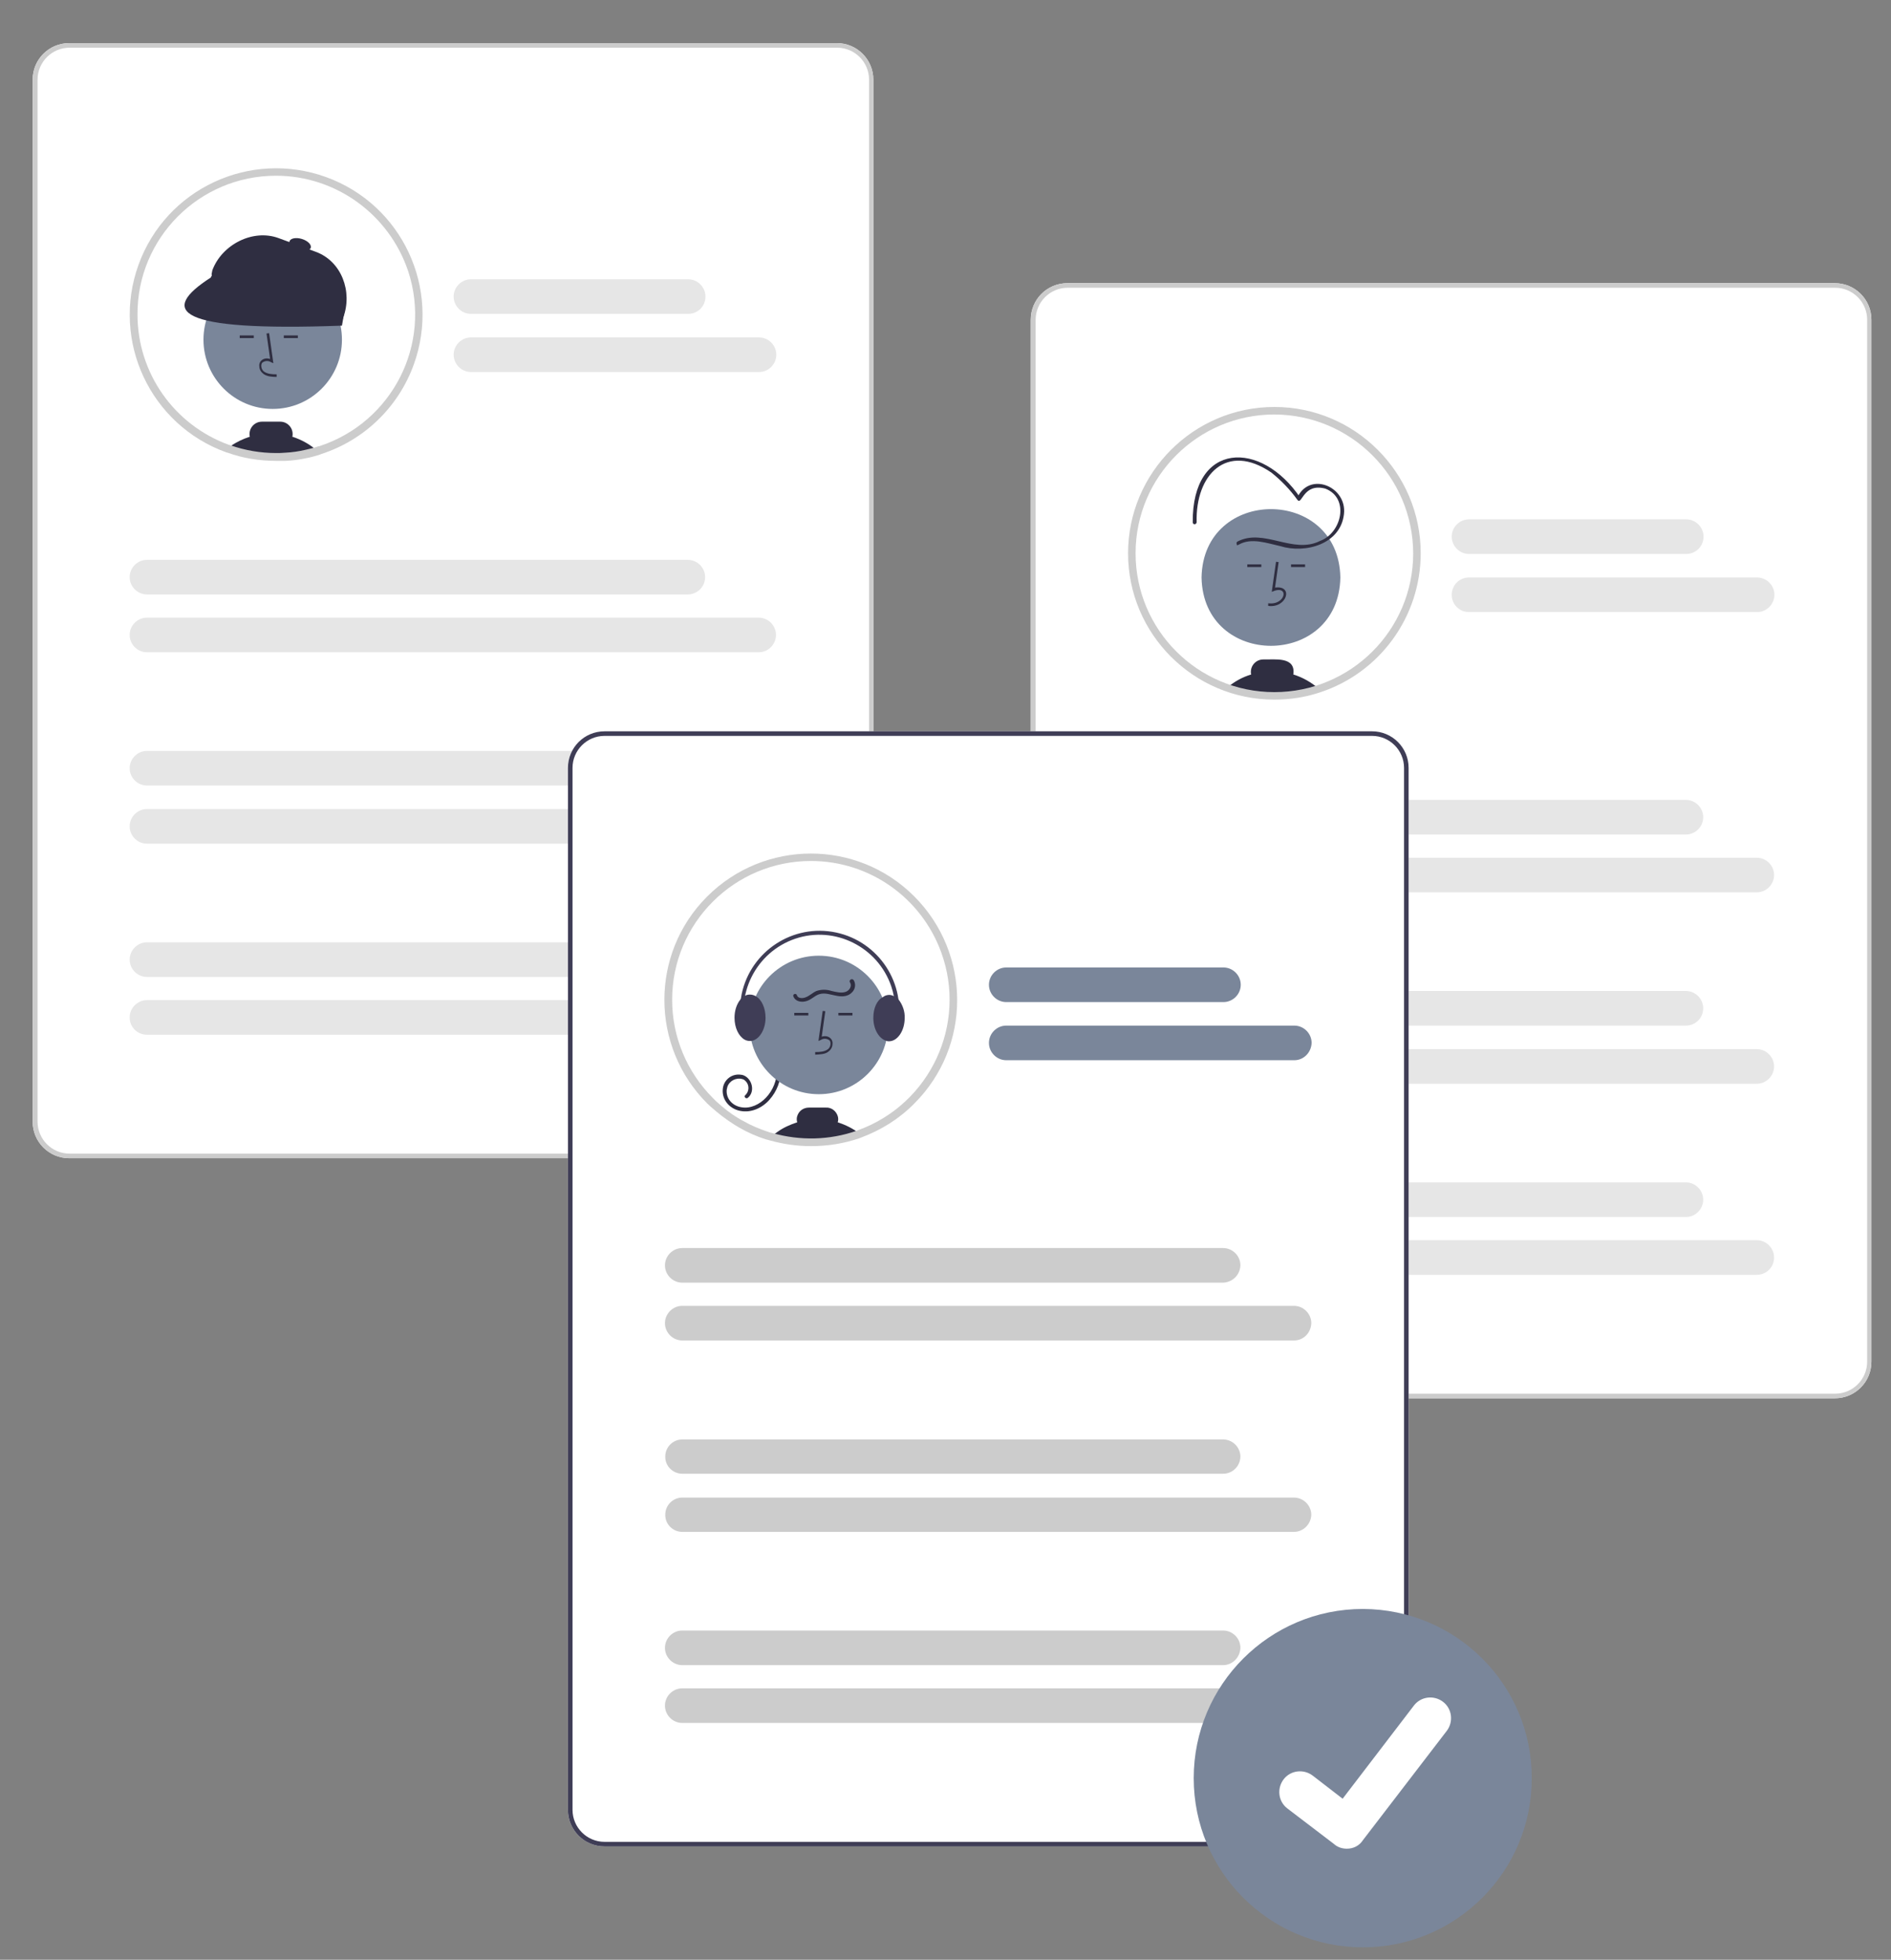 <?xml version="1.0" encoding="utf-8"?>
<!-- Generator: Adobe Illustrator 19.0.0, SVG Export Plug-In . SVG Version: 6.00 Build 0)  -->
<svg version="1.1" id="b7fc7e4c-51e5-4fe3-b97e-62ed59ece7d1"
	 xmlns="http://www.w3.org/2000/svg" xmlns:xlink="http://www.w3.org/1999/xlink" x="0px" y="0px" viewBox="-1228.4 900 579 600"
	 style="enable-background:new -1228.4 900 579 600;" xml:space="preserve">
<rect x="-1228.4" y="900" width="579" height="600" fill="#808080" stroke="none"/>
<style type="text/css">
	.st0{fill:#FFFFFF;}
	.st1{fill:#7A869A;}
	.st2{fill:#2F2E41;}
	.st3{fill:#CCCCCC;}
	.st4{fill:#F2F2F2;}
	.st5{fill:#E6E6E6;}
	.st6{fill:#3F3D56;}
</style>
<path class="st0" d="M-972.2,1254.6h-235c-6.2,0-11.2-5-11.2-11.2v-319c0-6.2,5-11.2,11.2-11.2h235c6.2,0,11.2,5,11.2,11.2v319
	C-961,1249.6-966,1254.6-972.2,1254.6z"/>
<path class="st0" d="M-1100.3,996.3c0,18.9-12.2,35.7-30.1,41.5c-0.3,0.1-0.5,0.2-0.8,0.2c-1.1,0.3-2.3,0.6-3.5,0.9
	c-2.1,0.5-4.3,0.8-6.4,0.9c-0.9,0.1-1.9,0.1-2.8,0.1c-4.9,0-9.8-0.8-14.4-2.4c-0.1,0-0.3-0.1-0.4-0.1c-22.7-8.2-34.4-33.2-26.2-55.9
	c8.2-22.7,33.2-34.4,55.9-26.2C-1111.8,961.5-1100.3,977.9-1100.3,996.3L-1100.3,996.3z"/>
<circle class="st1" cx="-1144.9" cy="1004" r="21.2"/>
<path class="st2" d="M-1143.7,1015.4l0-0.8c-1.5,0-2.8-0.1-3.8-0.8c-0.6-0.4-0.9-1.1-0.9-1.8c0-0.4,0.1-0.9,0.5-1.1
	c0.8-0.5,1.7-0.5,2.5,0l0.7,0.3l-1.3-9.2l-0.8,0.1l1.1,7.8c-0.9-0.3-1.9-0.2-2.6,0.4c-0.5,0.4-0.8,1.1-0.7,1.8c0,1,0.5,1.8,1.3,2.4
	C-1146.6,1015.3-1145,1015.4-1143.7,1015.4z"/>
<rect x="-1155" y="1002.7" class="st2" width="4.3" height="0.8"/>
<rect x="-1141.5" y="1002.7" class="st2" width="4.3" height="0.8"/>
<path class="st2" d="M-1138.9,1033.7c0.1-0.3,0.1-0.5,0.1-0.8c0-2.1-1.7-3.8-3.8-3.8h-5.6c-2.1,0-3.8,1.7-3.8,3.8
	c0,0.3,0,0.5,0.1,0.8c-2.1,0.7-4.1,1.6-5.9,2.9c-0.3,0.2-0.7,0.5-1,0.8c0.1,0,0.3,0.1,0.4,0.1c4.6,1.6,9.5,2.4,14.4,2.4
	c1,0,1.9,0,2.8-0.1c2.2-0.1,4.3-0.4,6.4-0.9c1.2-0.3,2.3-0.6,3.5-0.9C-1133.4,1036.1-1136.1,1034.6-1138.9,1033.7z"/>
<path class="st2" d="M-1139.6,1039.3c-0.5,0-1,0.2-1.4,0.5c2.2-0.1,4.3-0.4,6.4-0.9L-1139.6,1039.3z"/>
<path class="st2" d="M-1125.7,998.9l-36.9-13.5c-0.8-0.3-1.2-1.2-0.9-2l0.1-0.6c2.9-7.9,12.4-12.8,20.3-9.9l11.4,4.2
	c7.9,2.9,11.3,12.2,8.4,20.1l-0.3,0.9C-1123.9,998.8-1124.9,999.2-1125.7,998.9z"/>
<path class="st2" d="M-1123.7,999.7c-51.4,1.9-55.9-4.6-40.2-14.7l3.3-6.1l38.1,13.9L-1123.7,999.7z"/>
<ellipse transform="matrix(-0.958 -0.288 0.288 -0.958 -2506.58 1581.57)" class="st2" cx="-1137" cy="975.1" rx="3.4" ry="1.8"/>
<path class="st3" d="M-1143.9,1041.1c-5,0-10.1-0.8-14.8-2.5l-0.4-0.1c-23.3-8.4-35.3-34.1-26.9-57.4c8.4-23.3,34.1-35.3,57.4-26.9
	c23.3,8.4,35.3,34.1,26.9,57.4c-4.7,13-15.1,23.1-28.3,27.4c-0.3,0.1-0.5,0.2-0.8,0.3c-1.1,0.3-2.3,0.7-3.5,0.9
	c-2.2,0.5-4.4,0.8-6.6,0.9C-1141.9,1041.1-1142.9,1041.1-1143.9,1041.1z M-1143.9,953.8c-23.4,0-42.5,19-42.4,42.5
	c0,17.9,11.2,33.8,28,39.9l0.4,0.1c4.5,1.6,9.3,2.4,14,2.4c0.9,0,1.8,0,2.8-0.1c2.1-0.1,4.2-0.4,6.3-0.9c1.2-0.3,2.3-0.5,3.4-0.9
	c0.3-0.1,0.5-0.2,0.8-0.2c22.3-7.3,34.5-31.2,27.2-53.5C-1109.2,965.7-1125.5,953.8-1143.9,953.8z"/>
<path class="st4" d="M-1203.3,1130.5"/>
<path class="st3" d="M-972.2,1254.6h-235c-6.2,0-11.2-5-11.2-11.2v-319c0-6.2,5-11.2,11.2-11.2h235c6.2,0,11.2,5,11.2,11.2v319
	C-961,1249.6-966,1254.6-972.2,1254.6z M-1207.1,914.6c-5.4,0-9.8,4.4-9.8,9.8v319c0,5.4,4.4,9.8,9.8,9.8h235c5.4,0,9.8-4.4,9.8-9.8
	v-319c0-5.4-4.4-9.8-9.8-9.8H-1207.1z"/>
<path class="st5" d="M-1017.7,996.1h-66.5c-2.9,0-5.3-2.4-5.3-5.3c0-2.9,2.4-5.3,5.3-5.3h66.5c2.9,0,5.3,2.4,5.3,5.3
	C-1012.4,993.8-1014.8,996.1-1017.7,996.1z"/>
<path class="st5" d="M-996,1013.9h-88.2c-2.9,0-5.3-2.4-5.3-5.3c0-2.9,2.4-5.3,5.3-5.3h88.2c2.9,0,5.3,2.4,5.3,5.3
	C-990.7,1011.5-993.1,1013.9-996,1013.9z"/>
<path class="st5" d="M-1017.8,1082h-165.6c-2.9,0-5.3-2.4-5.3-5.3s2.4-5.3,5.3-5.3h165.6c2.9,0,5.3,2.4,5.3,5.3
	S-1014.9,1082-1017.8,1082L-1017.8,1082z"/>
<path class="st5" d="M-996.1,1099.7h-187.3c-2.9,0-5.3-2.4-5.3-5.3s2.4-5.3,5.3-5.3h187.3c2.9,0,5.3,2.4,5.3,5.3
	S-993.2,1099.7-996.1,1099.7z"/>
<path class="st5" d="M-1017.8,1140.5h-165.6c-2.9,0-5.3-2.4-5.3-5.3s2.4-5.3,5.3-5.3c0,0,0,0,0,0h165.6c2.9,0,5.3,2.4,5.3,5.3
	C-1012.5,1138.2-1014.9,1140.5-1017.8,1140.5z"/>
<path class="st5" d="M-996.1,1158.3h-187.3c-2.9,0-5.3-2.4-5.3-5.3s2.4-5.3,5.3-5.3c0,0,0,0,0,0h187.3c2.9,0,5.3,2.4,5.3,5.3
	C-990.8,1155.9-993.2,1158.3-996.1,1158.3C-996.1,1158.3-996.1,1158.3-996.1,1158.3z"/>
<path class="st5" d="M-1017.8,1199.1h-165.6c-2.9,0-5.3-2.4-5.3-5.3s2.4-5.3,5.3-5.3c0,0,0,0,0,0h165.6c2.9,0,5.3,2.4,5.3,5.3
	C-1012.5,1196.7-1014.9,1199.1-1017.8,1199.1z"/>
<path class="st5" d="M-996.1,1216.8h-187.3c-2.9,0-5.3-2.3-5.3-5.3c0-2.9,2.4-5.3,5.3-5.3c0,0,0,0,0,0h187.3c2.9,0,5.3,2.4,5.3,5.3
	C-990.8,1214.5-993.2,1216.8-996.1,1216.8C-996.1,1216.8-996.1,1216.8-996.1,1216.8z"/>
<path class="st0" d="M-666.6,1328.1l-235,0c-6.2,0-11.2-5-11.2-11.2l0-319c0-6.2,5-11.2,11.2-11.2l235,0c6.2,0,11.2,5,11.2,11.2
	l0,319C-655.4,1323.1-660.4,1328.1-666.6,1328.1z"/>
<path class="st3" d="M-666.6,1328.1l-235,0c-6.2,0-11.2-5-11.2-11.2l0-319c0-6.2,5-11.2,11.2-11.2l235,0c6.2,0,11.2,5,11.2,11.2
	l0,319C-655.4,1323.1-660.4,1328.1-666.6,1328.1z M-901.5,988.1c-5.4,0-9.8,4.4-9.8,9.8l0,319c0,5.4,4.4,9.8,9.8,9.8l235,0
	c5.4,0,9.8-4.4,9.8-9.8l0-319c0-5.4-4.4-9.8-9.8-9.8L-901.5,988.1z"/>
<path class="st0" d="M-794.5,1069.4c0,24.1-19.5,43.6-43.6,43.6c-24.1,0-43.6-19.5-43.6-43.6c0-24.1,19.5-43.6,43.6-43.6
	C-814.1,1025.7-794.6,1045.3-794.5,1069.4z"/>
<path class="st1" d="M-818,1076.8c-0.5,27.9-42,27.9-42.5,0C-860,1048.9-818.5,1048.9-818,1076.8z"/>
<path class="st2" d="M-840.1,1085.5l0-0.8c5.5,0.7,6.6-6,1.1-3.5l1.3-9.2l0.8,0.1l-1.1,7.8C-832.2,1079.1-834.4,1086.3-840.1,1085.5
	z"/>
<rect x="-833.1" y="1072.8" class="st2" width="4.3" height="0.8"/>
<rect x="-846.5" y="1072.8" class="st2" width="4.3" height="0.8"/>
<path class="st2" d="M-832.4,1106.5c0.8-5.6-5.7-4.5-9.2-4.6c-2.1,0-3.8,1.7-3.8,3.8c0,0.3,0,0.5,0.1,0.8c-2.7,0.8-5.2,2.2-7.3,4
	c9,3.1,18.8,3.3,27.9,0.3C-826.9,1108.9-829.5,1107.4-832.4,1106.5z"/>
<path class="st2" d="M-849.2,1066.8c3.9-2.3,8.7-0.5,12.8,0.4c7.7,2.4,18.5-0.6,19.5-9.8c1-8.5-10.7-13.3-14.4-4.8l1.1-0.1
	c-12.1-18-33.2-17.3-33,7.4c0,0.8,1.1,0.8,1.2,0c-0.4-14.6,9.2-24.6,22.9-15.2c3,2.4,5.7,5.2,8,8.4c1.4,1.6,1.7-5.3,8.5-3.5
	c7.5,2.9,5,13.6-1.6,16c-8.3,4.2-17.2-4-25.3,0.2c-0.3,0.2-0.4,0.5-0.2,0.8C-849.9,1066.9-849.5,1067-849.2,1066.8L-849.2,1066.8z"
	/>
<path class="st3" d="M-838.2,1114.2c-24.7,0-44.8-20.1-44.8-44.8c0-24.7,20.1-44.8,44.8-44.8c24.7,0,44.8,20.1,44.8,44.8
	c0,19.4-12.5,36.6-30.9,42.6C-828.8,1113.5-833.5,1114.2-838.2,1114.2z M-838.2,1026.9c-23.4,0-42.5,19-42.5,42.5
	c0,23.4,19,42.5,42.5,42.5c23.4,0,42.5-19,42.5-42.5c0,0,0,0,0,0C-795.8,1045.9-814.8,1027-838.2,1026.9z"/>
<path class="st5" d="M-712.1,1069.6l-66.5,0c-2.9,0-5.3-2.4-5.3-5.3s2.4-5.3,5.3-5.3h66.5c2.9,0,5.3,2.4,5.3,5.3
	C-706.8,1067.3-709.2,1069.6-712.1,1069.6C-712.1,1069.6-712.1,1069.6-712.1,1069.6z"/>
<path class="st5" d="M-690.4,1087.4h-88.2c-2.9,0-5.3-2.3-5.3-5.3c0-2.9,2.3-5.3,5.3-5.3c0,0,0,0,0,0l88.2,0c2.9,0,5.3,2.4,5.3,5.3
	S-687.5,1087.4-690.4,1087.4z"/>
<path class="st5" d="M-712.2,1155.5l-165.6,0c-2.9,0-5.3-2.4-5.3-5.3s2.4-5.3,5.3-5.3l165.6,0c2.9,0,5.3,2.4,5.3,5.3
	S-709.3,1155.5-712.2,1155.5C-712.2,1155.5-712.2,1155.5-712.2,1155.5z"/>
<path class="st5" d="M-690.5,1173.2l-187.3,0c-2.9,0-5.3-2.4-5.3-5.3s2.4-5.3,5.3-5.3l187.3,0c2.9,0,5.3,2.4,5.3,5.3
	S-687.6,1173.2-690.5,1173.2L-690.5,1173.2z"/>
<path class="st5" d="M-712.2,1214l-165.6,0c-2.9,0-5.3-2.4-5.3-5.3c0-2.9,2.4-5.3,5.3-5.3l165.6,0c2.9,0,5.3,2.4,5.3,5.3
	C-706.9,1211.7-709.3,1214-712.2,1214z"/>
<path class="st5" d="M-690.5,1231.8l-187.3,0c-2.9,0-5.3-2.4-5.3-5.3s2.4-5.3,5.3-5.3l187.3,0c2.9,0,5.3,2.4,5.3,5.3
	S-687.6,1231.8-690.5,1231.8z"/>
<path class="st5" d="M-712.2,1272.6l-165.6,0c-2.9,0-5.3-2.4-5.3-5.3c0-2.9,2.4-5.3,5.3-5.3c0,0,0,0,0,0l165.6,0
	c2.9,0,5.3,2.4,5.3,5.3C-706.9,1270.2-709.3,1272.6-712.2,1272.6C-712.2,1272.6-712.2,1272.6-712.2,1272.6z"/>
<path class="st5" d="M-690.5,1290.3l-187.3,0c-2.9,0-5.3-2.4-5.3-5.3s2.4-5.3,5.3-5.3c0,0,0,0,0,0l187.3,0c2.9,0,5.3,2.4,5.3,5.3
	C-685.2,1288-687.6,1290.3-690.5,1290.3z"/>
<path class="st0" d="M-808.3,1465.3h-235c-6.2,0-11.2-5-11.2-11.2v-319c0-6.2,5-11.2,11.2-11.2h235c6.2,0,11.2,5,11.2,11.2v319
	C-797.2,1460.3-802.2,1465.3-808.3,1465.3z"/>
<path class="st0" d="M-1023.7,1206.1c0,11.6,4.6,22.7,12.8,30.9c0.3,0.3,0.7,0.7,1,1c2.1,2,4.4,3.8,6.9,5.3c0.5,0.3,1,0.6,1.4,0.8
	c2.5,1.4,5.1,2.6,7.9,3.5c0.5,0.2,1,0.3,1.4,0.4c8.7,2.5,18,2.2,26.5-0.7c0.2-0.1,0.3-0.1,0.5-0.2c22.7-8.2,34.3-33.3,26.1-55.9
	c-8.2-22.7-33.3-34.3-55.9-26.1C-1012.2,1171.3-1023.7,1187.7-1023.7,1206.1L-1023.7,1206.1z"/>
<path class="st2" d="M-989.3,1227.5c0,3.4-1.2,6.6-3.5,9.2c-2.2,2.5-5.6,4.1-9,3.4c-3.1-0.6-5.6-3.3-5.3-6.6
	c0.2-2.7,2.5-4.7,5.2-4.5c0.3,0,0.5,0.1,0.8,0.1c2.9,0.8,4.1,5,1.7,7c-0.6,0.5-1.4-0.4-0.8-0.8c1.2-1.1,1.3-3,0.2-4.2
	c-0.3-0.3-0.6-0.6-1-0.7c-2-0.6-4.1,0.5-4.7,2.4c-0.1,0.3-0.1,0.6-0.2,0.9c-0.2,2.8,1.9,4.9,4.5,5.3c2.8,0.5,5.6-0.9,7.5-2.9
	c2.2-2.3,3.4-5.4,3.4-8.5c0-0.3,0.3-0.6,0.6-0.6C-989.6,1226.9-989.3,1227.2-989.3,1227.5z"/>
<circle class="st1" cx="-977.7" cy="1213.8" r="21.2"/>
<path class="st2" d="M-978.8,1222.9l0-0.8c1.5,0,2.8-0.1,3.8-0.8c0.6-0.4,0.9-1.1,0.9-1.8c0-0.4-0.1-0.9-0.5-1.1
	c-0.8-0.5-1.7-0.5-2.5,0l-0.7,0.3l1.3-9.2l0.8,0.1l-1.1,7.8c0.9-0.3,1.9-0.2,2.6,0.4c0.5,0.4,0.8,1.1,0.7,1.8c0,1-0.5,1.8-1.3,2.4
	C-975.8,1222.8-977.4,1222.8-978.8,1222.9z"/>
<rect x="-971.7" y="1210.1" class="st2" width="4.3" height="0.8"/>
<rect x="-985.2" y="1210.1" class="st2" width="4.3" height="0.8"/>
<path class="st2" d="M-992.2,1248c8.7,2.5,18,2.2,26.5-0.7c0.2-0.1,0.3-0.1,0.5-0.2c-2-1.6-4.3-2.7-6.7-3.5c0.2-0.6,0.2-1.3,0-1.9
	c-0.5-1.6-2-2.7-3.6-2.6h-5.2c-1.7,0-3.1,1-3.6,2.6c-0.2,0.6-0.2,1.3,0,1.9c-2.1,0.7-4.2,1.6-6,2.9c-0.4,0.3-0.7,0.5-1.1,0.8
	C-991.6,1247.6-991.9,1247.8-992.2,1248z"/>
<path class="st6" d="M-961,1211.6c0,3.6,1.8,6.5,4.1,7.1c0.2,0.1,0.5,0.1,0.7,0.1c2.6,0,4.8-3.2,4.8-7.1c0.1-2-0.6-4-1.8-5.6
	c-0.4-0.5-0.9-0.9-1.4-1.1c-0.5-0.2-1-0.4-1.5-0.4c-0.7,0-1.4,0.2-2,0.7C-959.9,1206.2-961,1208.7-961,1211.6z"/>
<path class="st6" d="M-1003.5,1211.6c0,3.1,1.3,5.7,3.1,6.7c0.5,0.3,1.1,0.4,1.6,0.4c0.1,0,0.3,0,0.4,0c2.4-0.3,4.4-3.4,4.4-7.1
	c0-3-1.2-5.6-3-6.6c-0.5-0.3-1.1-0.5-1.8-0.5c-0.5,0-1.1,0.1-1.5,0.4c-0.5,0.3-1,0.7-1.4,1.1
	C-1002.9,1207.5-1003.5,1209.5-1003.5,1211.6z"/>
<path class="st6" d="M-1000.1,1217.6c0.3,0,0.6-0.3,0.6-0.6c0-0.1,0-0.1,0-0.2c-4.1-12.1,2.5-25.3,14.6-29.4
	c12.1-4.1,25.3,2.5,29.4,14.6c1.3,3.9,1.6,8.1,0.7,12.2c-0.1,0.3,0.1,0.6,0.5,0.7c0.3,0.1,0.6-0.1,0.7-0.5
	c2.8-13.2-5.7-26.1-18.8-28.9c-13.2-2.8-26.1,5.7-28.9,18.8c-0.9,4.3-0.6,8.7,0.7,12.8C-1000.5,1217.4-1000.3,1217.6-1000.1,1217.6z
	"/>
<path class="st2" d="M-967,1200.1c0.7,1.2,0.5,2.7-0.5,3.7c-1.2,1.3-3,1.4-4.6,1.1c-1.8-0.3-3.7-1.1-5.5-0.5
	c-1.5,0.5-2.6,1.9-4.3,2.2c-1.4,0.3-3.1-0.1-3.6-1.6c-0.2-0.7,0.9-1,1.1-0.3c0.3,1,1.7,1,2.5,0.7c1.3-0.4,2.3-1.5,3.5-2
	c1.5-0.5,3.1-0.5,4.6,0c1.4,0.3,3.1,0.8,4.5,0.2c1-0.4,1.9-1.8,1.1-2.9C-968.5,1200-967.5,1199.4-967,1200.1L-967,1200.1z"/>
<path class="st3" d="M-980.1,1250.9c-4.2,0-8.4-0.6-12.4-1.7c-0.5-0.1-1-0.3-1.5-0.4c-2.8-0.9-5.5-2.1-8.1-3.6
	c-0.5-0.3-1-0.6-1.5-0.9c-2.5-1.6-4.9-3.4-7.1-5.4c-0.4-0.3-0.7-0.7-1.1-1c-17.5-17.5-17.6-45.9-0.1-63.4
	c17.5-17.5,45.9-17.6,63.4-0.1c17.5,17.5,17.6,45.9,0.1,63.4c-4.6,4.7-10.2,8.2-16.4,10.5c-0.2,0.1-0.3,0.1-0.5,0.2
	C-970,1250.1-975,1250.9-980.1,1250.9z M-980.1,1163.6c-23.4,0-42.5,19-42.5,42.5c0,11.3,4.5,22.1,12.5,30.1c0.3,0.3,0.7,0.7,1,1
	c2.1,1.9,4.3,3.7,6.7,5.1c0.5,0.3,0.9,0.6,1.4,0.8c2.4,1.4,5,2.5,7.7,3.4c0.5,0.2,0.9,0.3,1.4,0.4c8.5,2.4,17.5,2.2,25.8-0.7
	l0.5-0.2c22-8,33.4-32.4,25.4-54.4C-946.3,1174.8-962.2,1163.6-980.1,1163.6L-980.1,1163.6z"/>
<path class="st6" d="M-808.3,1465.3h-235c-6.2,0-11.2-5-11.2-11.2v-319c0-6.2,5-11.2,11.2-11.2h235c6.2,0,11.2,5,11.2,11.2v319
	C-797.2,1460.3-802.2,1465.3-808.3,1465.3z M-1043.3,1125.3c-5.4,0-9.8,4.4-9.8,9.8v319c0,5.4,4.4,9.8,9.8,9.8h235
	c5.4,0,9.8-4.4,9.8-9.8v-319c0-5.4-4.4-9.8-9.8-9.8H-1043.3z"/>
<path class="st1" d="M-853.8,1206.8h-66.5c-2.9,0-5.3-2.4-5.3-5.3s2.4-5.3,5.3-5.3c0,0,0,0,0,0h66.5c2.9,0,5.3,2.4,5.3,5.3
	S-850.9,1206.8-853.8,1206.8C-853.8,1206.8-853.8,1206.8-853.8,1206.8z"/>
<path class="st1" d="M-832.1,1224.6h-88.2c-2.9,0-5.3-2.4-5.3-5.3c0-2.9,2.4-5.3,5.3-5.3c0,0,0,0,0,0h88.2c2.9,0,5.3,2.4,5.3,5.3
	C-826.9,1222.2-829.2,1224.6-832.1,1224.6z"/>
<path class="st3" d="M-853.9,1292.7h-165.6c-2.9,0-5.3-2.4-5.3-5.3c0-2.9,2.4-5.3,5.3-5.3h165.6c2.9,0,5.3,2.4,5.3,5.3
	C-848.7,1290.3-851,1292.6-853.9,1292.7z"/>
<path class="st3" d="M-832.2,1310.4h-187.3c-2.9,0-5.3-2.4-5.3-5.3c0-2.9,2.4-5.3,5.3-5.3h187.3c2.9,0,5.3,2.4,5.3,5.3
	C-827,1308.1-829.3,1310.4-832.2,1310.4z"/>
<path class="st3" d="M-853.9,1351.2h-165.6c-2.9,0-5.3-2.4-5.2-5.3c0-2.9,2.4-5.2,5.2-5.2h165.6c2.9,0,5.3,2.4,5.3,5.3
	C-848.7,1348.9-851,1351.2-853.9,1351.2z"/>
<path class="st3" d="M-832.2,1369h-187.3c-2.9,0-5.3-2.4-5.2-5.3c0-2.9,2.4-5.2,5.2-5.2h187.3c2.9,0,5.3,2.4,5.3,5.3
	C-827,1366.6-829.3,1369-832.2,1369z"/>
<path class="st3" d="M-853.9,1409.8h-165.6c-2.9,0-5.3-2.4-5.3-5.3c0-2.9,2.4-5.3,5.3-5.3h165.6c2.9,0,5.3,2.4,5.3,5.3
	C-848.7,1407.4-851,1409.8-853.9,1409.8z"/>
<path class="st3" d="M-832.2,1427.5h-187.3c-2.9,0-5.3-2.4-5.3-5.3c0-2.9,2.4-5.3,5.3-5.3h187.3c2.9,0,5.3,2.4,5.3,5.3
	S-829.3,1427.5-832.2,1427.5C-832.2,1427.5-832.2,1427.5-832.2,1427.5z"/>
<path class="st1" d="M-811.1,1392.6c-28.6,0-51.8,23.2-51.8,51.8c0,28.6,23.2,51.8,51.8,51.8h0c28.6,0,51.8-23.3,51.7-51.9
	C-759.4,1415.8-782.5,1392.7-811.1,1392.6z"/>
<path id="ba2462e0-2d61-4715-874d-575d790dfdd0" class="st0" d="M-816,1466c-1.4,0-2.7-0.4-3.8-1.3l-0.1-0.1l-14.3-10.9
	c-2.8-2.1-3.3-6.1-1.2-8.9c2.1-2.8,6.1-3.3,8.9-1.2l9.2,7.1l21.8-28.5c2.1-2.8,6.1-3.3,8.9-1.2l0,0l0,0l0,0l-0.1,0.2l0.1-0.2
	c2.8,2.1,3.3,6.1,1.2,8.9l-25.7,33.5C-812.2,1465.1-814,1466-816,1466L-816,1466z"/>
</svg>
